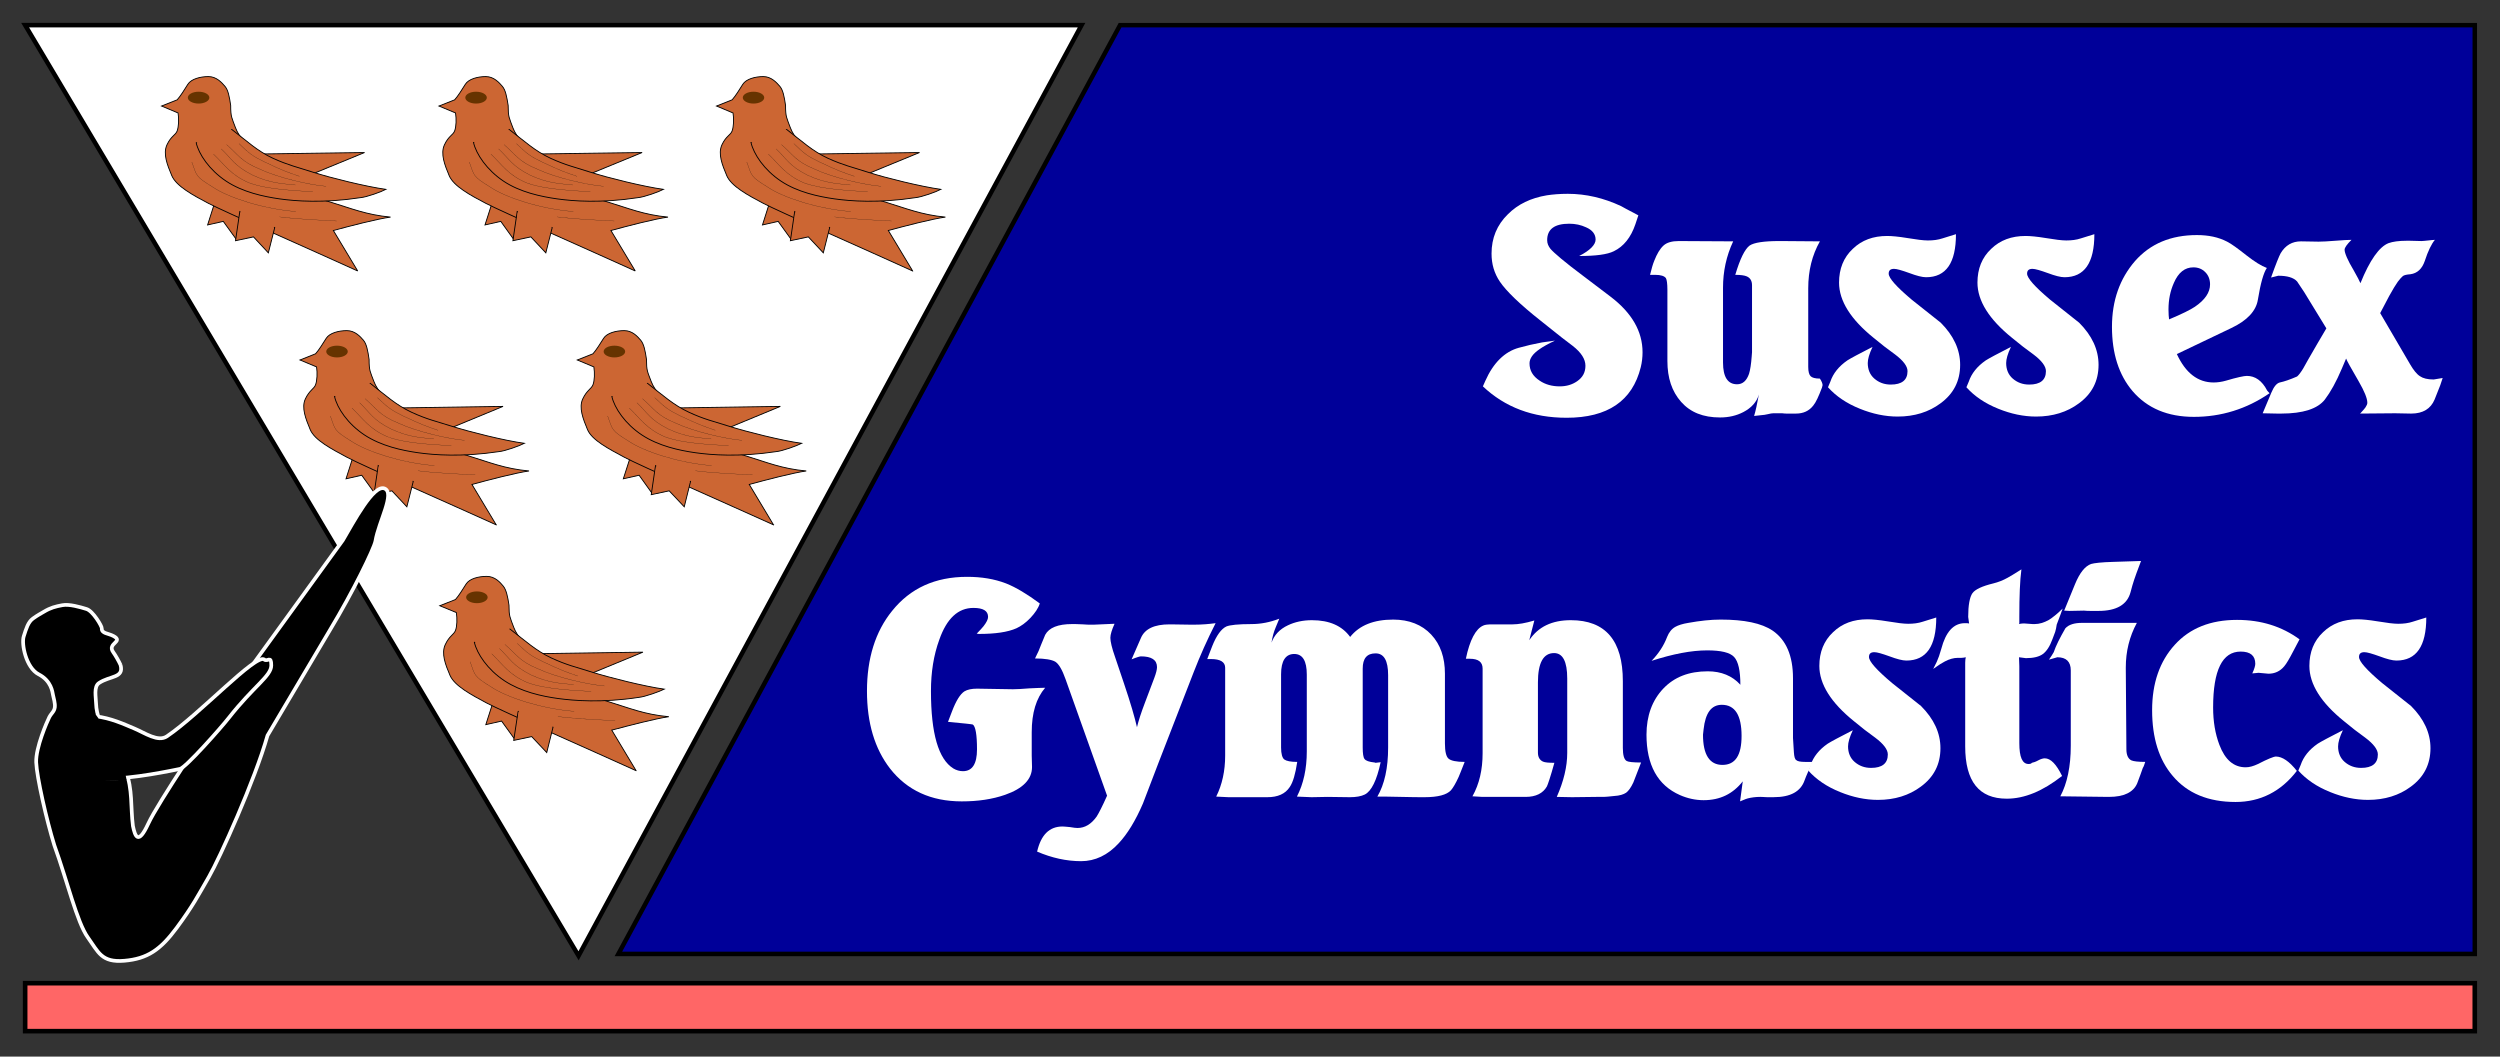 <?xml version="1.0" encoding="UTF-8" standalone="no"?><!DOCTYPE svg PUBLIC "-//W3C//DTD SVG 1.1//EN" "http://www.w3.org/Graphics/SVG/1.1/DTD/svg11.dtd"><svg width="100%" height="100%" viewBox="0 0 7827 3308" version="1.1" xmlns="http://www.w3.org/2000/svg" xmlns:xlink="http://www.w3.org/1999/xlink" xml:space="preserve" xmlns:serif="http://www.serif.com/" style="fill-rule:evenodd;clip-rule:evenodd;"><rect x="0" y="0" width="7827" height="3308" fill="#333333" stroke="none"/><g id="dp_dp001"><rect id="dp_path003" x="78.739" y="3078.183" width="7669.303" height="150.163" style="fill:#f66;stroke:#000;stroke-width:14.37px;"/><path id="dp_path004" d="M3506.7,78.739l4241.342,0l0,2907.865l-5812.042,0l1570.7,-2907.865Z" style="fill:#009;stroke:#000;stroke-width:14.06px;"/><g transform="matrix(3.864,0,0,3.864,2480.252,-9.749)"><g transform="matrix(242.264,0,0,242.264,560.827,337.619)"><path d="M0.275,0.014c-0.113,0 -0.206,-0.035 -0.28,-0.105l0.008,-0.018c0.027,-0.061 0.065,-0.098 0.112,-0.111c0.025,-0.007 0.051,-0.013 0.078,-0.018c0.007,-0.001 0.021,-0.003 0.043,-0.006c-0.023,0.011 -0.041,0.021 -0.052,0.029c-0.022,0.015 -0.033,0.031 -0.033,0.047c0,0.024 0.011,0.043 0.034,0.058c0.019,0.013 0.042,0.019 0.067,0.019c0.023,0 0.042,-0.006 0.058,-0.017c0.019,-0.013 0.028,-0.03 0.028,-0.052c0,-0.022 -0.014,-0.044 -0.042,-0.066c-0.008,-0.006 -0.021,-0.016 -0.038,-0.029l-0.069,-0.055c-0.071,-0.056 -0.116,-0.1 -0.137,-0.131c-0.019,-0.028 -0.028,-0.059 -0.028,-0.094c0,-0.052 0.018,-0.096 0.055,-0.132c0.033,-0.033 0.076,-0.054 0.13,-0.063c0.02,-0.003 0.043,-0.005 0.07,-0.005c0.061,0 0.12,0.014 0.178,0.041c0.002,0.001 0.021,0.012 0.058,0.031l-0.01,0.03c-0.015,0.044 -0.039,0.074 -0.072,0.09c-0.022,0.011 -0.061,0.016 -0.116,0.016c0.037,-0.019 0.055,-0.038 0.055,-0.055c0,-0.018 -0.011,-0.032 -0.032,-0.041c-0.017,-0.008 -0.036,-0.012 -0.056,-0.012c-0.049,0 -0.074,0.018 -0.074,0.055c0,0.011 0.004,0.02 0.011,0.029c0.011,0.013 0.047,0.044 0.11,0.091l0.091,0.069c0.071,0.054 0.107,0.116 0.107,0.186c0,0.017 -0.002,0.034 -0.006,0.05c-0.028,0.113 -0.111,0.169 -0.248,0.169Z" style="fill:#fff;fill-rule:nonzero;"/></g><g transform="matrix(242.264,0,0,242.264,693.611,337.619)"><path d="M0.494,-0l-0.033,-0c-0.001,-0 -0.006,-0 -0.013,-0.001l-0.03,0c-0.004,0 -0.01,0.001 -0.018,0.003c-0.009,0.002 -0.015,0.003 -0.019,0.003l-0.027,0.003c0.005,-0.016 0.01,-0.04 0.016,-0.072c-0.007,0.025 -0.025,0.045 -0.052,0.059c-0.023,0.012 -0.049,0.018 -0.078,0.018c-0.056,0 -0.099,-0.017 -0.13,-0.052c-0.031,-0.035 -0.046,-0.08 -0.046,-0.137l0,-0.238c0,-0.021 -0.002,-0.034 -0.005,-0.039c-0.005,-0.007 -0.017,-0.011 -0.036,-0.011l-0.017,0c0.005,-0.02 0.009,-0.035 0.014,-0.047c0.009,-0.023 0.019,-0.04 0.031,-0.051c0.011,-0.01 0.028,-0.015 0.051,-0.015l0.182,0.001c-0.023,0.049 -0.034,0.101 -0.034,0.155l0,0.25c0,0.049 0.016,0.073 0.047,0.073c0.019,0 0.032,-0.012 0.04,-0.035c0.004,-0.013 0.007,-0.032 0.009,-0.059l0.001,-0.013l0,-0.224c0,-0.015 -0.006,-0.025 -0.018,-0.03c-0.007,-0.003 -0.019,-0.005 -0.038,-0.005c0.016,-0.054 0.032,-0.086 0.048,-0.098c0.015,-0.01 0.048,-0.015 0.099,-0.015l0.01,0l0.126,0.001c-0.026,0.046 -0.039,0.098 -0.039,0.157l0,0.263c0,0.016 0.003,0.026 0.008,0.031c0.005,0.005 0.015,0.008 0.031,0.008c0.006,0.009 0.009,0.017 0.009,0.022l-0.002,0.008c-0.011,0.029 -0.02,0.049 -0.029,0.06c-0.014,0.018 -0.033,0.027 -0.058,0.027Z" style="fill:#fff;fill-rule:nonzero;"/></g><g transform="matrix(242.264,0,0,242.264,838.757,337.619)"><path d="M0.235,0.01c-0.042,0 -0.084,-0.009 -0.126,-0.026c-0.045,-0.018 -0.08,-0.042 -0.107,-0.072l0.008,-0.019c0.009,-0.027 0.028,-0.051 0.057,-0.071c0.011,-0.007 0.039,-0.022 0.084,-0.045c-0.011,0.023 -0.016,0.041 -0.016,0.054c0,0.021 0.007,0.039 0.022,0.052c0.015,0.013 0.033,0.02 0.055,0.02c0.037,0 0.056,-0.015 0.056,-0.045c0,-0.016 -0.014,-0.035 -0.042,-0.056c-0.007,-0.005 -0.018,-0.013 -0.035,-0.026l-0.036,-0.029c-0.077,-0.062 -0.116,-0.124 -0.116,-0.185c0,-0.046 0.015,-0.084 0.046,-0.113c0.03,-0.029 0.068,-0.043 0.115,-0.043c0.015,0 0.038,0.002 0.068,0.007c0.03,0.005 0.053,0.008 0.068,0.008c0.018,0 0.034,-0.002 0.049,-0.007l0.045,-0.014c0,0.096 -0.033,0.144 -0.1,0.144c-0.013,0 -0.032,-0.005 -0.056,-0.014c-0.025,-0.009 -0.042,-0.014 -0.051,-0.014c-0.012,0 -0.018,0.005 -0.018,0.016c0,0.015 0.026,0.044 0.077,0.087c0.032,0.025 0.064,0.051 0.097,0.077c0.043,0.043 0.065,0.09 0.065,0.141c0,0.054 -0.022,0.097 -0.066,0.129c-0.039,0.029 -0.087,0.044 -0.143,0.044Z" style="fill:#fff;fill-rule:nonzero;"/></g><g transform="matrix(242.264,0,0,242.264,950.899,337.619)"><path d="M0.235,0.01c-0.042,0 -0.084,-0.009 -0.126,-0.026c-0.045,-0.018 -0.08,-0.042 -0.107,-0.072l0.008,-0.019c0.009,-0.027 0.028,-0.051 0.057,-0.071c0.011,-0.007 0.039,-0.022 0.084,-0.045c-0.011,0.023 -0.016,0.041 -0.016,0.054c0,0.021 0.007,0.039 0.022,0.052c0.015,0.013 0.033,0.02 0.055,0.02c0.037,0 0.056,-0.015 0.056,-0.045c0,-0.016 -0.014,-0.035 -0.042,-0.056c-0.007,-0.005 -0.018,-0.013 -0.035,-0.026l-0.036,-0.029c-0.077,-0.062 -0.116,-0.124 -0.116,-0.185c0,-0.046 0.015,-0.084 0.046,-0.113c0.03,-0.029 0.068,-0.043 0.115,-0.043c0.015,0 0.038,0.002 0.068,0.007c0.03,0.005 0.053,0.008 0.068,0.008c0.018,0 0.034,-0.002 0.049,-0.007l0.045,-0.014c0,0.096 -0.033,0.144 -0.1,0.144c-0.013,0 -0.032,-0.005 -0.056,-0.014c-0.025,-0.009 -0.042,-0.014 -0.051,-0.014c-0.012,0 -0.018,0.005 -0.018,0.016c0,0.015 0.026,0.044 0.077,0.087c0.032,0.025 0.064,0.051 0.097,0.077c0.043,0.043 0.065,0.09 0.065,0.141c0,0.054 -0.022,0.097 -0.066,0.129c-0.039,0.029 -0.087,0.044 -0.143,0.044Z" style="fill:#fff;fill-rule:nonzero;"/></g><g transform="matrix(242.264,0,0,242.264,1063.041,337.619)"><path d="M0.243,-0.199c0.029,0.063 0.07,0.095 0.123,0.095c0.013,0 0.027,-0.002 0.041,-0.006c0.037,-0.011 0.061,-0.016 0.07,-0.016c0.028,0 0.051,0.016 0.068,0.049l0.008,0.009c-0.077,0.053 -0.162,0.079 -0.253,0.079c-0.088,0 -0.156,-0.029 -0.205,-0.086c-0.046,-0.054 -0.069,-0.126 -0.069,-0.215c0,-0.088 0.026,-0.161 0.077,-0.22c0.051,-0.058 0.12,-0.087 0.207,-0.087c0.039,0 0.072,0.007 0.101,0.022c0.014,0.007 0.036,0.023 0.065,0.046c0.027,0.021 0.049,0.035 0.068,0.042c-0.011,0.016 -0.021,0.051 -0.03,0.106c-0.006,0.038 -0.036,0.07 -0.089,0.095l-0.182,0.087Zm0.055,-0.29c-0.028,0 -0.05,0.017 -0.065,0.052c-0.012,0.027 -0.018,0.056 -0.018,0.089c0,0.015 0.001,0.026 0.002,0.033c0.043,-0.018 0.071,-0.032 0.086,-0.042c0.034,-0.023 0.051,-0.048 0.051,-0.075c0,-0.016 -0.005,-0.03 -0.016,-0.041c-0.011,-0.011 -0.024,-0.016 -0.04,-0.016Z" style="fill:#fff;fill-rule:nonzero;"/></g><g transform="matrix(242.264,0,0,242.264,1196.772,337.619)"><path d="M0.305,-0.436c0.031,-0.077 0.063,-0.122 0.094,-0.134c0.014,-0.005 0.034,-0.008 0.061,-0.008l0.01,0l0.039,0.001c0.005,0 0.013,-0.001 0.023,-0.002c0.01,-0.001 0.017,-0.002 0.022,-0.002c-0.011,0.013 -0.023,0.037 -0.034,0.071c-0.009,0.026 -0.025,0.041 -0.048,0.044c-0.013,0.001 -0.021,0.003 -0.025,0.006c-0.004,0.003 -0.01,0.01 -0.017,0.019c-0.007,0.01 -0.017,0.026 -0.029,0.048l-0.03,0.057l0.1,0.171c0.011,0.019 0.022,0.033 0.033,0.04c0.01,0.007 0.025,0.011 0.046,0.011l0.03,-0.005l-0.008,0.024l-0.019,0.048c-0.013,0.031 -0.039,0.047 -0.078,0.047l-0.002,-0l-0.052,-0.001l-0.117,0.001c0.011,-0.012 0.017,-0.019 0.018,-0.021c0.004,-0.006 0.006,-0.011 0.006,-0.015c0,-0.015 -0.01,-0.039 -0.029,-0.072c-0.025,-0.043 -0.039,-0.068 -0.042,-0.076l-0.014,0.033c-0.019,0.045 -0.038,0.079 -0.057,0.104c-0.024,0.031 -0.073,0.047 -0.146,0.047l-0.014,-0l-0.048,-0.001l0.029,-0.069c0.008,-0.019 0.017,-0.031 0.028,-0.034c0.015,-0.003 0.035,-0.01 0.058,-0.02c0.005,-0.004 0.012,-0.013 0.02,-0.026c0.007,-0.013 0.023,-0.041 0.048,-0.084c0.006,-0.01 0.016,-0.027 0.03,-0.051l-0.074,-0.121c-0.013,-0.02 -0.021,-0.032 -0.024,-0.036c-0.012,-0.013 -0.033,-0.019 -0.063,-0.019l-0.024,0.006c0.016,-0.045 0.027,-0.072 0.032,-0.081c0.016,-0.027 0.039,-0.04 0.068,-0.04c0.001,0 0.059,0.001 0.059,0.001c0.013,0 0.031,-0.001 0.056,-0.003c0.025,-0.002 0.043,-0.003 0.054,-0.003c-0.015,0.015 -0.023,0.026 -0.023,0.033c0,0.011 0.01,0.035 0.031,0.07c0.012,0.021 0.019,0.035 0.022,0.042Z" style="fill:#fff;fill-rule:nonzero;"/></g><g transform="matrix(242.264,0,0,242.264,52.581,648.207)"><path d="M0.584,-0.216l0,0.078c0,0 0.001,0.037 0.001,0.038c0,0.041 -0.03,0.072 -0.09,0.093c-0.043,0.015 -0.091,0.022 -0.145,0.022c-0.103,0 -0.183,-0.037 -0.24,-0.11c-0.051,-0.066 -0.077,-0.152 -0.077,-0.259c0,-0.109 0.028,-0.199 0.084,-0.268c0.061,-0.076 0.144,-0.114 0.251,-0.114c0.048,0 0.091,0.007 0.13,0.022c0.033,0.013 0.071,0.036 0.113,0.067c-0.005,0.016 -0.016,0.032 -0.031,0.048c-0.016,0.017 -0.032,0.028 -0.047,0.035c-0.029,0.013 -0.071,0.019 -0.126,0.019l-0.007,-0.001c0.011,-0.011 0.018,-0.019 0.023,-0.025c0.01,-0.013 0.015,-0.023 0.015,-0.031c0,-0.02 -0.016,-0.03 -0.049,-0.03c-0.051,0 -0.089,0.035 -0.114,0.106c-0.019,0.052 -0.028,0.109 -0.028,0.172c0,0.142 0.025,0.228 0.075,0.259c0.01,0.006 0.021,0.009 0.032,0.009c0.031,0 0.047,-0.024 0.047,-0.073c0,-0.049 -0.005,-0.077 -0.014,-0.083c-0.002,-0.001 -0.03,-0.004 -0.083,-0.009c0.001,-0.002 0.005,-0.013 0.013,-0.034c0.014,-0.037 0.028,-0.059 0.042,-0.068c0.01,-0.006 0.024,-0.009 0.042,-0.009l0.12,0.002c0.013,0 0.031,-0.001 0.055,-0.003c0.024,-0.001 0.042,-0.002 0.053,-0.002c-0.03,0.035 -0.045,0.084 -0.045,0.149Z" style="fill:#fff;fill-rule:nonzero;"/></g><g transform="matrix(242.264,0,0,242.264,209.082,648.207)"><path d="M0.29,-0.233c0.005,-0.021 0.014,-0.049 0.027,-0.083l0.031,-0.082c0.006,-0.016 0.009,-0.028 0.009,-0.036c0,-0.024 -0.018,-0.036 -0.054,-0.036c-0.003,0 -0.014,0.003 -0.031,0.01l0.031,-0.071c0.013,-0.031 0.045,-0.046 0.096,-0.046l0.004,0l0.066,0.001l0.013,0c0.025,0 0.049,-0.002 0.071,-0.005c-0.028,0.055 -0.052,0.109 -0.073,0.163l-0.118,0.304c-0.017,0.045 -0.035,0.091 -0.052,0.136c-0.025,0.058 -0.052,0.102 -0.081,0.133c-0.037,0.04 -0.079,0.06 -0.126,0.06c-0.049,0 -0.098,-0.011 -0.147,-0.032c0.013,-0.056 0.041,-0.084 0.085,-0.084c0.005,0 0.014,0.001 0.025,0.002c0.011,0.002 0.02,0.003 0.025,0.003c0.025,0 0.046,-0.013 0.064,-0.038c0.007,-0.011 0.019,-0.034 0.035,-0.07l-0.139,-0.39c-0.011,-0.031 -0.022,-0.05 -0.034,-0.058c-0.012,-0.007 -0.035,-0.011 -0.068,-0.011l0.012,-0.025c0.004,-0.01 0.011,-0.028 0.022,-0.054c0.013,-0.024 0.043,-0.036 0.09,-0.036c0.007,0 0.019,0 0.037,0.001c0.01,0.001 0.019,0.001 0.026,0.001l0.01,0l0.069,-0.003c-0.009,0.02 -0.014,0.036 -0.014,0.047c0,0.012 0.005,0.034 0.016,0.065c0.004,0.012 0.014,0.041 0.029,0.086c0.023,0.068 0.037,0.117 0.044,0.148Z" style="fill:#fff;fill-rule:nonzero;"/></g><g transform="matrix(242.264,0,0,242.264,335.538,648.207)"><path d="M0.003,-0.461l0.017,-0.044c0.014,-0.035 0.03,-0.057 0.047,-0.065c0.012,-0.005 0.04,-0.008 0.084,-0.008c0.031,0 0.062,-0.006 0.093,-0.018l-0.012,0.029c-0.006,0.014 -0.011,0.031 -0.014,0.051c0.009,-0.025 0.027,-0.045 0.055,-0.058c0.023,-0.011 0.05,-0.017 0.08,-0.017c0.059,0 0.101,0.019 0.128,0.056c0.031,-0.039 0.079,-0.058 0.144,-0.058c0.053,0 0.096,0.017 0.127,0.05c0.031,0.033 0.046,0.077 0.046,0.131l0,0.233c0,0.027 0.004,0.044 0.012,0.051c0.008,0.007 0.026,0.011 0.054,0.011c-0.011,0.027 -0.017,0.044 -0.02,0.05c-0.01,0.022 -0.019,0.037 -0.026,0.045c-0.014,0.015 -0.043,0.023 -0.088,0.023c-0.017,0 -0.044,-0 -0.079,-0.001c-0.035,-0.001 -0.062,-0.001 -0.079,-0.001c0.024,-0.041 0.036,-0.096 0.036,-0.164l0,-0.242c0,-0.049 -0.014,-0.073 -0.042,-0.073c-0.029,0 -0.043,0.017 -0.043,0.051l0,0.264c0,0.02 0.002,0.033 0.006,0.038c0.004,0.006 0.015,0.01 0.034,0.012l0.003,0.001l0.017,-0.002c-0.013,0.061 -0.031,0.097 -0.053,0.108c-0.012,0.006 -0.029,0.009 -0.05,0.009l-0.075,-0.001l-0.053,0.001l-0.049,-0.002c0.022,-0.043 0.033,-0.093 0.033,-0.151l0,-0.257c0,-0.046 -0.014,-0.069 -0.042,-0.069c-0.029,0 -0.044,0.023 -0.044,0.068l0,0.245c0,0.021 0.004,0.035 0.011,0.04c0.007,0.005 0.021,0.008 0.043,0.008c-0.006,0.04 -0.014,0.068 -0.025,0.084c-0.015,0.023 -0.04,0.034 -0.075,0.034l-0.13,0l-0.041,-0.002c0.02,-0.04 0.03,-0.086 0.03,-0.137l0,-0.294c0,-0.019 -0.016,-0.029 -0.047,-0.029l-0.013,0Z" style="fill:#fff;fill-rule:nonzero;"/></g><g transform="matrix(242.264,0,0,242.264,544.621,648.207)"><path d="M0.217,-0.524c0.03,-0.045 0.076,-0.067 0.139,-0.067c0.116,0 0.174,0.068 0.174,0.204l0,0.223c0,0.024 0.004,0.039 0.013,0.044c0.005,0.003 0.021,0.005 0.048,0.005c-0.014,0.037 -0.023,0.06 -0.026,0.067c-0.008,0.017 -0.016,0.028 -0.024,0.034c-0.009,0.006 -0.022,0.01 -0.04,0.011c-0.018,0.002 -0.03,0.003 -0.035,0.003l-0.024,-0l-0.082,0.001l-0.051,-0.001c0.023,-0.052 0.035,-0.101 0.035,-0.147l0,-0.249c0,-0.057 -0.015,-0.085 -0.044,-0.085c-0.036,0 -0.054,0.033 -0.054,0.098l0,0.235c0,0.015 0.006,0.025 0.017,0.03c0.007,0.003 0.019,0.004 0.038,0.004c-0.013,0.047 -0.022,0.073 -0.025,0.079c-0.013,0.023 -0.037,0.035 -0.071,0.035l-0.145,-0l-0.033,-0.002c0.023,-0.041 0.034,-0.089 0.034,-0.144l0,-0.283c0,-0.022 -0.014,-0.033 -0.043,-0.033l-0.013,0c0.013,-0.063 0.033,-0.1 0.058,-0.111c0.006,-0.003 0.016,-0.004 0.031,-0.004l0.067,0c0.019,0 0.043,-0.004 0.073,-0.013l-0.017,0.066Z" style="fill:#fff;fill-rule:nonzero;"/></g><g transform="matrix(242.264,0,0,242.264,687.815,648.207)"><path d="M0.34,-0.052c-0.033,0.042 -0.076,0.063 -0.131,0.063c-0.027,0 -0.054,-0.006 -0.079,-0.017c-0.075,-0.033 -0.112,-0.101 -0.112,-0.202c0,-0.063 0.019,-0.115 0.056,-0.154c0.037,-0.039 0.086,-0.058 0.149,-0.058c0.045,0 0.082,0.015 0.109,0.045c0,-0.047 -0.007,-0.078 -0.021,-0.093c-0.014,-0.015 -0.044,-0.022 -0.09,-0.022c-0.053,0 -0.115,0.012 -0.186,0.035c0.024,-0.025 0.041,-0.051 0.052,-0.08c0.006,-0.015 0.015,-0.027 0.028,-0.034c0.009,-0.005 0.024,-0.01 0.043,-0.013c0.039,-0.007 0.075,-0.011 0.108,-0.011c0.079,0 0.137,0.012 0.174,0.037c0.045,0.031 0.068,0.084 0.068,0.159l0,0.2l0.003,0.048c0.001,0.014 0.003,0.023 0.008,0.026c0.004,0.004 0.014,0.006 0.029,0.006l0.026,0c-0.013,0.027 -0.022,0.047 -0.027,0.061c-0.013,0.038 -0.047,0.057 -0.104,0.057l-0.022,0c-0.016,-0.001 -0.024,-0.001 -0.024,-0.001l0.002,-0c-0.016,-0 -0.03,0.002 -0.042,0.005c-0.001,0 -0.01,0.003 -0.026,0.01l0.009,-0.067Zm-0.07,-0.256c-0.035,0 -0.055,0.027 -0.061,0.082l-0.002,0.018c0,0.067 0.022,0.101 0.065,0.101c0.043,0 0.064,-0.032 0.064,-0.097c0,-0.069 -0.022,-0.104 -0.066,-0.104Z" style="fill:#fff;fill-rule:nonzero;"/></g><g transform="matrix(242.264,0,0,242.264,822.788,648.207)"><path d="M0.235,0.01c-0.042,0 -0.084,-0.009 -0.126,-0.026c-0.045,-0.018 -0.08,-0.042 -0.107,-0.072l0.008,-0.019c0.009,-0.027 0.028,-0.051 0.057,-0.071c0.011,-0.007 0.039,-0.022 0.084,-0.045c-0.011,0.023 -0.016,0.041 -0.016,0.054c0,0.021 0.007,0.039 0.022,0.052c0.015,0.013 0.033,0.02 0.055,0.02c0.037,0 0.056,-0.015 0.056,-0.045c0,-0.016 -0.014,-0.035 -0.042,-0.056c-0.007,-0.005 -0.018,-0.013 -0.035,-0.026l-0.036,-0.029c-0.077,-0.062 -0.116,-0.124 -0.116,-0.185c0,-0.046 0.015,-0.084 0.046,-0.113c0.03,-0.029 0.068,-0.043 0.115,-0.043c0.015,0 0.038,0.002 0.068,0.007c0.03,0.005 0.053,0.008 0.068,0.008c0.018,0 0.034,-0.002 0.049,-0.007l0.045,-0.014c0,0.096 -0.033,0.144 -0.1,0.144c-0.013,0 -0.032,-0.005 -0.056,-0.014c-0.025,-0.009 -0.042,-0.014 -0.051,-0.014c-0.012,0 -0.018,0.005 -0.018,0.016c0,0.015 0.026,0.044 0.077,0.087c0.032,0.025 0.064,0.051 0.097,0.077c0.043,0.043 0.065,0.09 0.065,0.141c0,0.054 -0.022,0.097 -0.066,0.129c-0.039,0.029 -0.087,0.044 -0.143,0.044Z" style="fill:#fff;fill-rule:nonzero;"/></g><g transform="matrix(242.264,0,0,242.264,933.214,648.207)"><path d="M0.251,-0.578c0.004,-0.001 0.008,-0.002 0.013,-0.002l0.006,0l0.027,0.002l0.006,0c0.016,0 0.032,-0.005 0.048,-0.014c0.011,-0.007 0.027,-0.019 0.046,-0.038c-0.004,0.012 -0.011,0.03 -0.02,0.054c-0.001,0.009 -0.003,0.017 -0.005,0.024l-0.009,0.024c-0.009,0.025 -0.02,0.041 -0.032,0.05c-0.012,0.009 -0.031,0.014 -0.057,0.014l-0.023,-0.003l0.001,0.03l0,0.257c0,0.047 0.01,0.07 0.031,0.07c0.005,0 0.009,-0.001 0.011,-0.004c0.005,-0.001 0.012,-0.003 0.021,-0.008c0.009,-0.005 0.017,-0.007 0.022,-0.007c0.02,0 0.039,0.02 0.058,0.059c-0.065,0.051 -0.126,0.076 -0.185,0.076c-0.093,0 -0.139,-0.058 -0.139,-0.175l0,-0.28c0,-0.008 0.001,-0.014 0.002,-0.018c-0.005,0.001 -0.01,0.002 -0.015,0.002l-0.012,0c-0.013,0 -0.028,0.004 -0.043,0.012c-0.008,0.004 -0.021,0.012 -0.039,0.025l0.012,-0.024c0.005,-0.011 0.01,-0.025 0.015,-0.043c0.015,-0.057 0.041,-0.086 0.079,-0.086c0.006,0 0.011,0 0.014,0.001l-0.003,-0.022c0,-0.039 0.005,-0.066 0.014,-0.079c0.009,-0.013 0.033,-0.024 0.07,-0.033c0.016,-0.004 0.032,-0.01 0.048,-0.019c0.007,-0.004 0.023,-0.013 0.046,-0.028c-0.005,0.037 -0.007,0.09 -0.007,0.158l0,0.022l-0.001,0.003Z" style="fill:#fff;fill-rule:nonzero;"/></g><g transform="matrix(242.264,0,0,242.264,1020.692,648.207)"><path d="M0.156,-0.622l-0.024,0c-0.009,0 -0.017,-0 -0.025,-0.001l-0.049,0.001l-0.017,-0.001l0.036,-0.088c0.016,-0.039 0.034,-0.061 0.054,-0.068c0.01,-0.003 0.035,-0.006 0.074,-0.007l0.093,-0.003l-0.015,0.04c-0.006,0.017 -0.011,0.031 -0.014,0.042l-0.006,0.022c-0.011,0.042 -0.047,0.063 -0.107,0.063Zm0.031,0.622l-0.159,-0.002c0.023,-0.043 0.035,-0.1 0.035,-0.169l0,-0.252c0,-0.029 -0.015,-0.044 -0.045,-0.044l-0.028,0.008c0.007,-0.01 0.012,-0.018 0.016,-0.025c0.007,-0.021 0.02,-0.047 0.039,-0.08c0.011,-0.012 0.03,-0.018 0.055,-0.018l0.184,0c-0.025,0.046 -0.037,0.096 -0.037,0.149l0,0.004l0.002,0.27c0,0.019 0.006,0.032 0.017,0.037c0.007,0.003 0.022,0.005 0.046,0.005c-0.003,0.009 -0.005,0.016 -0.008,0.02c-0.004,0.011 -0.01,0.029 -0.019,0.052c-0.013,0.03 -0.045,0.045 -0.094,0.045l-0.004,-0Z" style="fill:#fff;fill-rule:nonzero;"/></g><g transform="matrix(242.264,0,0,242.264,1095.572,648.207)"><path d="M0.415,-0.412l-0.033,-0.003l-0.021,0.002c0.007,-0.015 0.01,-0.026 0.01,-0.032c0,-0.027 -0.016,-0.041 -0.049,-0.041c-0.061,0 -0.092,0.062 -0.092,0.187c0,0.047 0.007,0.088 0.021,0.125c0.019,0.05 0.048,0.075 0.088,0.075c0.013,0 0.026,-0.004 0.041,-0.011c0.033,-0.017 0.053,-0.025 0.06,-0.025c0.021,0 0.045,0.016 0.07,0.048c-0.053,0.069 -0.122,0.104 -0.205,0.104c-0.091,0 -0.161,-0.029 -0.21,-0.087c-0.046,-0.054 -0.069,-0.127 -0.069,-0.22c0,-0.09 0.025,-0.163 0.076,-0.219c0.05,-0.055 0.119,-0.083 0.208,-0.083c0.081,0 0.15,0.022 0.209,0.065l-0.02,0.038c-0.014,0.027 -0.024,0.044 -0.031,0.052c-0.014,0.017 -0.032,0.025 -0.053,0.025Z" style="fill:#fff;fill-rule:nonzero;"/></g><g transform="matrix(242.264,0,0,242.264,1219.839,648.207)"><path d="M0.235,0.01c-0.042,0 -0.084,-0.009 -0.126,-0.026c-0.045,-0.018 -0.08,-0.042 -0.107,-0.072l0.008,-0.019c0.009,-0.027 0.028,-0.051 0.057,-0.071c0.011,-0.007 0.039,-0.022 0.084,-0.045c-0.011,0.023 -0.016,0.041 -0.016,0.054c0,0.021 0.007,0.039 0.022,0.052c0.015,0.013 0.033,0.02 0.055,0.02c0.037,0 0.056,-0.015 0.056,-0.045c0,-0.016 -0.014,-0.035 -0.042,-0.056c-0.007,-0.005 -0.018,-0.013 -0.035,-0.026l-0.036,-0.029c-0.077,-0.062 -0.116,-0.124 -0.116,-0.185c0,-0.046 0.015,-0.084 0.046,-0.113c0.03,-0.029 0.068,-0.043 0.115,-0.043c0.015,0 0.038,0.002 0.068,0.007c0.03,0.005 0.053,0.008 0.068,0.008c0.018,0 0.034,-0.002 0.049,-0.007l0.045,-0.014c0,0.096 -0.033,0.144 -0.1,0.144c-0.013,0 -0.032,-0.005 -0.056,-0.014c-0.025,-0.009 -0.042,-0.014 -0.051,-0.014c-0.012,0 -0.018,0.005 -0.018,0.016c0,0.015 0.026,0.044 0.077,0.087c0.032,0.025 0.064,0.051 0.097,0.077c0.043,0.043 0.065,0.09 0.065,0.141c0,0.054 -0.022,0.097 -0.066,0.129c-0.039,0.029 -0.087,0.044 -0.143,0.044Z" style="fill:#fff;fill-rule:nonzero;"/></g></g></g><g id="dp_dp022"><path id="dp_path023" d="M78.739,78.739l3307.374,0l-1574.758,2913.682l-1732.615,-2913.682Z" style="fill:#fff;stroke:#000;stroke-width:14.09px;"/><path id="dp_path024" d="M2414.317,618.871l-27.129,85.367l49.1,-11.138l39.967,55.388l31.696,-75.087l-93.633,-54.529Z" style="fill:#c63;stroke:#000;stroke-width:2.82px;"/><path id="dp_path025" d="M2857.396,848.404c-136.467,-62.233 -421.108,-187.275 -467.642,-211.821c-46.533,-24.546 -100.488,-53.383 -114.475,-86.796c-13.987,-33.412 -27.979,-68.225 -15.133,-96.208c12.846,-27.983 27.121,-30.258 31.971,-43.679c4.85,-13.421 6.013,-37.111 2.854,-56.245l-51.671,-21.7l48.817,-19.405c10.567,-11.711 22.838,-31.689 33.404,-48.533c10.567,-16.845 39.112,-24.272 64.233,-24.272c25.121,0 42.262,19.417 51.975,30.828c9.713,11.411 13.692,32.267 17.688,59.673c0,36.544 3.429,37.972 15.133,69.944c11.704,31.972 39.679,52.528 54.238,82.228l350.008,-4.863l-256.933,105.646c42.821,17.4 84.208,29.683 148.737,49.1c64.529,19.417 113.338,40.246 189.267,47.387c-41.679,5.708 -125.029,27.408 -178.7,41.975l76.229,126.742Z" style="fill:#c63;stroke:#000;stroke-width:2.82px;"/><path id="dp_path026" d="M2351.221,446.154c8.275,36.262 41.396,85.929 93.633,120.767c52.238,34.838 117.625,48.533 167.592,55.667c49.967,7.133 137.592,13.996 253.221,-3.717c19.7,-1.7 65.667,-18.271 79.933,-25.975c-61.662,-8.562 -175,-36.542 -226.104,-53.096c-51.104,-16.554 -79.079,-22.271 -127.329,-44.25c-48.25,-21.979 -81.946,-53.967 -129.321,-90.217l-111.625,40.821Z" style="fill:#c63;stroke:#000;stroke-width:2.82px;"/><path id="dp_path027" d="M2359.067,287.139c18.529,0 33.546,8.306 33.546,18.556c0,10.25 -15.017,18.555 -33.546,18.555c-18.529,0 -33.546,-8.305 -33.546,-18.555c0,-10.25 15.017,-18.556 33.546,-18.556Z" style="fill:#630;"/><path id="dp_path028" d="M2429.733,466.138c33.112,30.833 40.25,52.817 98.204,82.225c55.95,25.692 91.633,26.267 134.458,30.833" style="fill:none;stroke:#000;stroke-width:0.56px;"/><path id="dp_path029" d="M2485.4,449.583c33.113,31.979 42.538,39.404 80.504,57.667c58.242,27.688 73.079,32.55 109.342,44.821" style="fill:none;stroke:#000;stroke-width:0.56px;"/><path id="dp_path030" d="M2446.571,452.717c35.967,31.121 45.683,53.396 103.917,76.8c56.808,26.837 156.446,49.679 207.842,53.683" style="fill:none;stroke:#000;stroke-width:0.56px;"/><path id="dp_path031" d="M2405.454,482.417c33.979,32.262 53.963,65.946 111.917,90.213c60.242,21.983 152.733,23.975 199.267,27.971" style="fill:none;stroke:#000;stroke-width:0.56px;"/><path id="dp_path032" d="M2338.088,507.25c15.983,43.683 10.563,44.821 65.367,78.517c47.692,32.537 156.742,68.504 260.367,76.5" style="fill:none;stroke:#000;stroke-width:0.56px;"/><path id="dp_path033" d="M2612.446,679.113c48.238,6.283 127.321,10.283 179.283,12.85" style="fill:none;stroke:#000;stroke-width:0.56px;"/><path id="dp_path034" d="M2487.971,662.267l-13.421,91.354l56.238,-11.983l46.825,49.967l19.975,-79.088l-109.617,-50.25Z" style="fill:#c63;stroke:#000;stroke-width:2.82px;"/><path id="dp_path035" d="M2491.388,652.279l-3.417,29.975l101.633,40.546l11.133,-21.696l-109.35,-48.825Z" style="fill:#c63;"/><path id="dp_path036" d="M2339.229,432.163l27.121,25.983l108.2,-32.546l-23.404,-34.267l-111.917,40.829Z" style="fill:#c63;"/><path id="dp_path037" d="M1548.429,2183.346l-27.413,85.358l49.396,-11.133l39.967,55.396l31.392,-75.096l-93.342,-54.525Z" style="fill:#c63;stroke:#000;stroke-width:2.82px;"/><path id="dp_path038" d="M1991.504,2412.879c-136.467,-62.233 -421.092,-186.996 -467.633,-211.829c-46.542,-24.833 -100.775,-53.388 -115.042,-86.796c-14.267,-33.408 -27.7,-68.221 -14.85,-95.921c12.85,-27.7 26.833,-31.117 31.975,-44.254c5.142,-13.138 5.7,-36.817 2.858,-56.229l-51.967,-21.421l49.108,-19.408c10.567,-11.987 22.842,-31.692 33.396,-48.525c10.554,-16.833 38.821,-23.983 64.521,-23.983c25.7,0 42.258,19.121 51.675,30.542c9.417,11.421 13.992,32.546 17.992,59.663c0,35.971 3.133,37.404 14.842,69.383c11.708,31.979 39.967,53.383 54.533,82.783l350,-5.138l-256.933,105.917c42.821,17.121 84.217,29.408 148.733,49.108c64.517,19.7 113.05,40.246 189.275,47.108c-41.958,5.983 -125.033,27.683 -178.708,41.967l76.225,127.033Z" style="fill:#c63;stroke:#000;stroke-width:2.82px;"/><path id="dp_path039" d="M1485.05,2010.629c8.271,36.254 41.683,85.933 93.921,120.483c52.237,34.55 117.333,48.808 167.583,55.667c50.25,6.858 137.608,14.271 253.229,-3.433c19.417,-1.7 65.667,-18.563 79.933,-25.692c-61.954,-8.567 -175.004,-37.117 -226.388,-53.383c-51.383,-16.267 -79.083,-21.988 -127.046,-44.254c-47.963,-22.267 -81.933,-53.954 -129.612,-90.496l-111.621,41.108Z" style="fill:#c63;stroke:#000;stroke-width:2.82px;"/><path id="dp_path040" d="M1493.046,1851.613c18.604,0 33.687,8.242 33.687,18.408c0,10.167 -15.083,18.412 -33.687,18.412c-18.608,0 -33.692,-8.246 -33.692,-18.412c0,-10.167 15.083,-18.408 33.692,-18.408Z" style="fill:#630;"/><path id="dp_path041" d="M1563.562,2030.329c33.108,31.117 40.538,53.387 98.492,82.508c55.946,25.692 91.358,26.25 134.175,30.542" style="fill:none;stroke:#000;stroke-width:0.56px;"/><path id="dp_path042" d="M1619.233,2014.338c33.112,31.696 42.821,38.829 80.783,57.379c58.237,27.412 73.083,32.554 109.067,44.833" style="fill:none;stroke:#000;stroke-width:0.56px;"/><path id="dp_path043" d="M1580.688,2017.483c35.975,30.821 45.675,53.1 103.912,76.504c56.529,26.55 156.179,49.392 207.838,53.675" style="fill:none;stroke:#000;stroke-width:0.56px;"/><path id="dp_path044" d="M1539.571,2046.883c33.979,32.546 53.967,65.954 111.917,90.213c60.233,22.271 152.733,24.267 199.267,27.687" style="fill:none;stroke:#000;stroke-width:0.56px;"/><path id="dp_path045" d="M1471.917,2071.717c15.704,43.683 10.554,44.833 65.654,78.804c47.692,32.258 156.742,68.512 260.092,76.513" style="fill:none;stroke:#000;stroke-width:0.56px;"/><path id="dp_path046" d="M1746.554,2243.3c48.246,6.562 127.042,10.279 179.292,13.129" style="fill:none;stroke:#000;stroke-width:0.56px;"/><path id="dp_path047" d="M1622.083,2227.033l-13.704,91.067l56.237,-11.988l47.104,49.958l19.708,-79.375l-109.346,-49.662Z" style="fill:#c63;stroke:#000;stroke-width:2.82px;"/><path id="dp_path048" d="M1625.496,2216.754l-3.413,29.979l101.637,40.246l11.129,-21.696l-109.354,-48.529Z" style="fill:#c63;"/><path id="dp_path049" d="M1473.054,1996.354l27.129,26.546l108.196,-33.112l-23.117,-34.254l-112.208,40.821Z" style="fill:#c63;"/><path id="dp_path050" d="M677.121,618.871l-27.121,85.367l49.096,-11.138l39.983,55.388l31.675,-75.087l-93.633,-54.529Z" style="fill:#c63;stroke:#000;stroke-width:2.82px;"/><path id="dp_path051" d="M1119.904,848.404c-136.454,-62.233 -420.808,-187.275 -467.337,-211.821c-46.529,-24.546 -100.783,-53.383 -114.771,-86.796c-13.987,-33.412 -27.979,-68.225 -15.129,-96.208c12.85,-27.983 27.129,-30.258 31.979,-43.679c4.85,-13.421 5.987,-37.111 2.854,-56.245l-51.671,-21.7l48.817,-19.405c10.558,-11.711 22.842,-31.689 33.4,-48.533c10.558,-16.845 39.108,-24.272 64.521,-24.272c25.413,0 42.25,19.417 51.967,30.828c9.717,11.411 13.696,32.267 17.688,59.673c0,36.544 3.429,37.972 15.133,69.944c11.704,31.972 39.683,52.528 54.533,82.228l349.433,-4.863l-256.942,105.646c42.821,17.4 84.504,29.683 148.742,49.1c64.237,19.417 113.333,40.246 189.558,47.387c-41.958,5.708 -125.325,27.408 -179,41.975l76.225,126.742Z" style="fill:#c63;stroke:#000;stroke-width:2.82px;"/><path id="dp_path052" d="M614.029,446.154c7.987,36.262 41.388,85.929 93.638,120.767c52.25,34.838 117.629,48.533 167.296,55.667c49.667,7.133 137.883,13.996 253.221,-3.717c19.704,-1.7 65.663,-18.271 79.95,-25.975c-61.679,-8.562 -175.013,-36.542 -226.117,-53.096c-51.104,-16.554 -79.083,-22.271 -127.321,-44.25c-48.237,-21.979 -81.658,-53.967 -129.046,-90.217l-111.621,40.821Z" style="fill:#c63;stroke:#000;stroke-width:2.82px;"/><path id="dp_path053" d="M621.733,287.139c18.604,0 33.687,8.306 33.687,18.556c0,10.25 -15.083,18.555 -33.687,18.555c-18.604,0 -33.688,-8.305 -33.688,-18.555c0,-10.25 15.083,-18.556 33.688,-18.556Z" style="fill:#630;"/><path id="dp_path054" d="M692.533,466.138c33.117,30.833 40.254,52.817 98.496,82.225c55.671,25.692 91.067,26.267 133.892,30.833" style="fill:none;stroke:#000;stroke-width:0.56px;"/><path id="dp_path055" d="M748.2,449.583c33.121,31.979 42.829,39.404 80.512,57.667c57.95,27.688 73.083,32.55 109.054,44.821" style="fill:none;stroke:#000;stroke-width:0.56px;"/><path id="dp_path056" d="M709.379,452.717c35.967,31.121 45.675,53.396 104.204,76.8c56.238,26.837 155.871,49.679 207.262,53.683" style="fill:none;stroke:#000;stroke-width:0.56px;"/><path id="dp_path057" d="M668.263,482.417c34.258,32.262 53.958,65.946 112.192,90.213c59.679,21.983 152.179,23.975 198.996,27.971" style="fill:none;stroke:#000;stroke-width:0.56px;"/><path id="dp_path058" d="M600.604,507.25c15.992,43.683 10.562,44.821 65.662,78.517c47.967,32.537 156.738,68.504 260.083,76.5" style="fill:none;stroke:#000;stroke-width:0.56px;"/><path id="dp_path059" d="M874.963,679.113c48.525,6.283 127.333,10.283 179.288,12.85" style="fill:none;stroke:#000;stroke-width:0.56px;"/><path id="dp_path060" d="M750.779,662.267l-13.425,91.354l56.246,-11.983l46.533,49.967l19.983,-79.088l-109.337,-50.25Z" style="fill:#c63;stroke:#000;stroke-width:2.82px;"/><path id="dp_path061" d="M754.204,652.279l-3.425,29.975l101.337,40.546l11.133,-21.696l-109.046,-48.825Z" style="fill:#c63;"/><path id="dp_path062" d="M601.746,432.163l27.125,25.983l108.483,-32.546l-23.121,-34.267l-112.487,40.829Z" style="fill:#c63;"/><path id="dp_path063" d="M1110.483,1413.963l-27.113,85.075l49.1,-11.138l39.967,55.379l31.696,-74.792l-93.65,-54.525Z" style="fill:#c63;stroke:#000;stroke-width:2.82px;"/><path id="dp_path064" d="M1553.567,1643.217c-136.467,-61.963 -421.096,-186.717 -467.633,-211.85c-46.538,-25.133 -100.779,-52.812 -114.763,-86.496c-13.983,-33.683 -27.975,-68.508 -15.125,-95.921c12.85,-27.413 27.117,-31.121 31.958,-44.25c4.842,-13.129 6,-36.546 3.15,-55.962l-51.958,-21.7l48.808,-19.404c10.579,-11.704 22.85,-31.971 33.412,-48.533c10.563,-16.562 39.113,-23.988 64.517,-23.988c25.404,0 42.25,18.85 51.962,30.258c9.713,11.408 13.7,32.546 17.7,59.958c0,36.258 3.425,37.971 15.133,69.371c11.708,31.4 39.675,53.396 54.525,82.796l349.717,-5.146l-256.938,106.204c42.829,16.846 84.504,29.125 149.029,48.817c64.525,19.692 113.058,40.263 189.275,47.117c-41.958,5.992 -125.333,27.692 -178.717,42.242l75.946,126.488Z" style="fill:#c63;stroke:#000;stroke-width:2.82px;"/><path id="dp_path065" d="M1047.388,1241.237c7.996,36.258 41.4,85.929 93.646,120.479c52.246,34.55 117.629,48.533 167.583,55.667c49.954,7.133 137.896,13.983 253.233,-3.421c19.688,-1.708 65.662,-18.562 79.921,-25.983c-61.65,-8.283 -174.708,-36.829 -226.092,-53.096c-51.383,-16.267 -79.083,-21.987 -127.333,-44.254c-48.25,-22.267 -81.929,-53.667 -129.325,-90.496l-111.633,41.104Z" style="fill:#c63;stroke:#000;stroke-width:2.82px;"/><path id="dp_path066" d="M1055.104,1082.221c18.608,0 33.692,8.246 33.692,18.412c0,10.167 -15.083,18.413 -33.692,18.413c-18.604,0 -33.688,-8.246 -33.688,-18.413c0,-10.167 15.083,-18.412 33.688,-18.412Z" style="fill:#630;"/><path id="dp_path067" d="M1125.9,1260.946c33.121,31.117 40.254,53.375 98.5,82.217c55.95,25.971 91.35,26.55 134.171,31.108" style="fill:none;stroke:#000;stroke-width:0.56px;"/><path id="dp_path068" d="M1181.579,1244.946c33.108,31.417 42.821,38.821 80.508,57.383c58.242,27.408 73.367,32.554 109.333,44.833" style="fill:none;stroke:#000;stroke-width:0.56px;"/><path id="dp_path069" d="M1142.75,1248.096c36.254,30.825 45.679,53.092 104.2,76.508c56.521,26.546 156.167,49.667 207.55,53.95" style="fill:none;stroke:#000;stroke-width:0.56px;"/><path id="dp_path070" d="M1101.921,1277.496c33.967,32.258 53.675,65.667 111.912,90.217c59.954,22.271 152.733,24.258 199.267,27.688" style="fill:none;stroke:#000;stroke-width:0.56px;"/><path id="dp_path071" d="M1034.263,1302.329c15.704,43.683 10.275,44.833 65.383,78.804c47.954,32.254 157.008,68.504 260.358,76.504" style="fill:none;stroke:#000;stroke-width:0.56px;"/><path id="dp_path072" d="M1308.617,1473.912c48.533,6.567 127.317,10.275 179.287,12.854" style="fill:none;stroke:#000;stroke-width:0.56px;"/><path id="dp_path073" d="M1184.138,1457.638l-13.408,91.067l56.242,-11.983l46.817,49.958l19.996,-79.367l-109.646,-49.675Z" style="fill:#c63;stroke:#000;stroke-width:2.82px;"/><path id="dp_path074" d="M1187.567,1447.646l-3.429,29.404l101.642,40.829l11.138,-21.983l-109.35,-48.25Z" style="fill:#c63;"/><path id="dp_path075" d="M1035.404,1226.963l26.829,26.271l108.496,-33.121l-23.129,-34.258l-112.196,41.108Z" style="fill:#c63;"/><path id="dp_path076" d="M1978.933,1413.963l-27.396,85.075l49.383,-11.138l39.683,55.379l31.692,-74.792l-93.362,-54.525Z" style="fill:#c63;stroke:#000;stroke-width:2.82px;"/><path id="dp_path077" d="M2421.733,1643.217c-136.463,-61.963 -420.812,-186.717 -467.346,-211.85c-46.533,-25.133 -101.058,-52.812 -115.054,-86.496c-13.996,-33.683 -27.683,-68.508 -14.833,-95.921c12.85,-27.413 26.829,-31.121 31.963,-44.25c5.133,-13.129 5.717,-36.546 2.854,-55.962l-51.95,-21.7l49.096,-19.404c10.558,-11.704 22.85,-31.971 33.404,-48.533c10.554,-16.562 38.833,-23.988 64.521,-23.988c25.688,0 41.975,18.85 51.675,30.258c9.7,11.408 13.988,32.546 17.983,59.958c0,36.258 3.142,37.971 14.854,69.371c11.713,31.4 39.967,53.396 54.529,82.796l349.708,-5.146l-256.65,106.204c42.542,16.846 84.229,29.125 148.742,48.817c64.513,19.692 112.767,40.263 188.992,47.117c-41.967,5.992 -125.042,27.692 -178.425,42.242l75.938,126.488Z" style="fill:#c63;stroke:#000;stroke-width:2.82px;"/><path id="dp_path078" d="M1915.563,1241.237c8.275,36.258 41.675,85.929 93.925,120.479c52.25,34.55 117.333,48.533 167.575,55.667c50.242,7.133 137.617,13.983 252.95,-3.421c19.417,-1.708 65.375,-18.562 79.933,-25.983c-61.95,-8.283 -174.717,-36.829 -226.112,-53.096c-51.396,-16.267 -79.067,-21.987 -127.033,-44.254c-47.967,-22.267 -82.221,-53.667 -129.612,-90.496l-111.625,41.104Z" style="fill:#c63;stroke:#000;stroke-width:2.82px;"/><path id="dp_path079" d="M1923.554,1082.221c18.608,0 33.692,8.246 33.692,18.412c0,10.167 -15.083,18.413 -33.692,18.413c-18.604,0 -33.688,-8.246 -33.688,-18.413c0,-10.167 15.083,-18.412 33.688,-18.412Z" style="fill:#630;"/><path id="dp_path080" d="M1994.067,1260.946c33.121,31.117 40.55,53.375 98.504,82.217c55.95,25.971 91.346,26.55 134.175,31.108" style="fill:none;stroke:#000;stroke-width:0.56px;"/><path id="dp_path081" d="M2049.746,1244.946c33.108,31.417 42.825,38.821 80.504,57.383c58.521,27.408 73.367,32.554 109.338,44.833" style="fill:none;stroke:#000;stroke-width:0.56px;"/><path id="dp_path082" d="M2011.196,1248.096c35.983,30.825 45.683,53.092 103.925,76.508c56.525,26.546 156.162,49.667 207.833,53.95" style="fill:none;stroke:#000;stroke-width:0.56px;"/><path id="dp_path083" d="M1970.096,1277.496c33.971,32.258 53.95,65.667 111.904,90.217c60.237,22.271 152.738,24.258 199.271,27.688" style="fill:none;stroke:#000;stroke-width:0.56px;"/><path id="dp_path084" d="M1902.433,1302.329c15.704,43.683 10.563,44.833 65.667,78.804c47.667,32.254 156.729,68.504 260.067,76.504" style="fill:none;stroke:#000;stroke-width:0.56px;"/><path id="dp_path085" d="M2177.062,1473.912c48.254,6.567 127.05,10.275 179.292,12.854" style="fill:none;stroke:#000;stroke-width:0.56px;"/><path id="dp_path086" d="M2052.304,1457.638l-13.404,91.067l56.229,-11.983l47.108,49.958l19.696,-79.367l-109.629,-49.675Z" style="fill:#c63;stroke:#000;stroke-width:2.82px;"/><path id="dp_path087" d="M2056.029,1447.646l-3.725,29.404l101.925,40.829l11.133,-21.983l-109.333,-48.25Z" style="fill:#c63;"/><path id="dp_path088" d="M1903.571,1226.963l26.833,26.271l108.496,-33.121l-23.133,-34.258l-112.196,41.108Z" style="fill:#c63;"/><path id="dp_path089" d="M1545.863,618.871l-27.408,85.367l49.379,-11.138l39.696,55.388l31.683,-75.087l-93.35,-54.529Z" style="fill:#c63;stroke:#000;stroke-width:2.82px;"/><path id="dp_path090" d="M1988.933,848.404c-136.746,-62.233 -421.1,-187.275 -467.917,-211.821c-46.817,-24.546 -100.779,-53.383 -114.767,-86.796c-13.987,-33.412 -27.687,-68.225 -14.846,-96.208c12.842,-27.983 26.846,-30.258 31.979,-43.679c5.133,-13.421 5.704,-37.111 2.854,-56.245l-51.958,-21.7l49.104,-19.405c10.562,-11.711 22.838,-31.689 33.404,-48.533c10.567,-16.845 38.825,-24.272 64.229,-24.272c25.404,0 42.246,19.417 51.967,30.828c9.721,11.411 13.7,32.267 17.983,59.673c0,36.544 3.138,37.972 14.85,69.944c11.713,31.972 39.963,52.528 54.517,82.228l350.004,-4.863l-257.217,105.646c42.817,17.4 84.496,29.683 149.029,49.1c64.533,19.417 113.054,40.246 189.267,47.387c-41.954,5.708 -125.033,27.408 -178.713,41.975l76.229,126.742Z" style="fill:#c63;stroke:#000;stroke-width:2.82px;"/><path id="dp_path091" d="M1482.471,446.154c8.292,36.262 41.692,85.929 93.642,120.767c51.95,34.838 117.633,48.533 167.875,55.667c50.242,7.133 137.6,13.996 252.942,-3.717c19.7,-1.7 65.667,-18.271 80.221,-25.975c-61.946,-8.562 -175,-36.542 -226.396,-53.096c-51.396,-16.554 -79.075,-22.271 -127.033,-44.25c-47.958,-21.979 -82.225,-53.967 -129.617,-90.217l-111.633,40.821Z" style="fill:#c63;stroke:#000;stroke-width:2.82px;"/><path id="dp_path092" d="M1490.471,287.139c18.608,0 33.692,8.306 33.692,18.556c0,10.25 -15.083,18.555 -33.692,18.555c-18.604,0 -33.688,-8.305 -33.688,-18.555c0,-10.25 15.083,-18.556 33.688,-18.556Z" style="fill:#630;"/><path id="dp_path093" d="M1560.983,466.138c33.121,30.833 40.55,52.817 98.496,82.225c55.954,25.692 91.358,26.267 134.183,30.833" style="fill:none;stroke:#000;stroke-width:0.56px;"/><path id="dp_path094" d="M1616.663,449.583c33.108,31.979 42.817,39.404 80.504,57.667c58.521,27.688 73.371,32.55 109.337,44.821" style="fill:none;stroke:#000;stroke-width:0.56px;"/><path id="dp_path095" d="M1578.117,452.717c35.967,31.121 45.683,53.396 103.917,76.8c56.517,26.837 156.163,49.679 207.833,53.683" style="fill:none;stroke:#000;stroke-width:0.56px;"/><path id="dp_path096" d="M1537.004,482.417c33.975,32.262 53.963,65.946 111.913,90.213c59.954,21.983 152.737,23.975 199.279,27.971" style="fill:none;stroke:#000;stroke-width:0.56px;"/><path id="dp_path097" d="M1469.346,507.25c15.704,43.683 10.567,44.821 65.654,78.517c47.683,32.537 156.738,68.504 260.088,76.5" style="fill:none;stroke:#000;stroke-width:0.56px;"/><path id="dp_path098" d="M1743.988,679.113c48.246,6.283 127.042,10.283 179.279,12.85" style="fill:none;stroke:#000;stroke-width:0.56px;"/><path id="dp_path099" d="M1619.233,662.267l-13.417,91.354l56.237,-11.983l46.817,49.967l19.992,-79.088l-109.629,-50.25Z" style="fill:#c63;stroke:#000;stroke-width:2.82px;"/><path id="dp_path100" d="M1622.938,652.279l-3.704,29.975l101.921,40.546l11.133,-21.696l-109.35,-48.825Z" style="fill:#c63;"/><path id="dp_path101" d="M1470.483,432.163l26.833,25.983l108.5,-32.546l-23.133,-34.267l-112.2,40.829Z" style="fill:#c63;"/></g><g id="dp_dp0221" serif:id="dp_dp022"><path id="dp_path102" d="M377.333,2081.667c11.695,41.737 -32.317,33.35 -67.333,56.671c-17.055,11.363 -9.667,44.1 -9.167,64.583c1.75,71.496 64.005,141.658 93.033,212.617c21.689,53.017 14.861,113.592 22.289,170.383c6.745,32.267 16.132,61.579 47.799,-6.742c31.667,-68.321 190.317,-299.696 215.833,-344.55l393.525,-543.1c33.425,-56.883 96.483,-175.95 130.504,-162.15c34.021,13.8 -18.183,103.504 -28.45,165.083c-4.983,24.633 -68.629,155.717 -142.804,278.875l-195.017,329.317c-39.283,139.283 -149.846,384.442 -183.275,442.208c-33.429,57.767 -50.15,91.217 -101.167,160.117c-51.017,68.9 -91.792,96.771 -163.632,102.925c-71.84,6.154 -80.939,-26.388 -114.655,-73.317c-33.717,-46.929 -64.222,-176.525 -104.695,-288.25c-24.339,-78.3 -55.028,-213.625 -56.789,-259.671c-1.761,-46.046 34.139,-127.604 40.667,-140.667c6.528,-13.062 15.955,-17.933 17.667,-31.667c1.505,-12.104 -3.655,-28.433 -5.667,-38.333c-2.011,-9.9 -5.228,-44.383 -44.85,-64.833c-39.622,-20.45 -54.678,-94.833 -46.817,-119.079c7.861,-24.246 13.522,-44.521 29,-55.667c15.478,-11.146 24.095,-15.221 33.667,-21c21.983,-13.275 36.511,-16.467 58,-20.667c21.489,-4.2 55.772,5.796 76,12c20.228,6.204 48.067,53.908 47.667,60.333c-1.033,16.592 19.767,15.167 36.695,24.246c33.211,17.812 -20.945,22.354 -1.067,50.117c7.517,10.496 17.667,28.479 23.039,40.217Z" style="stroke:#fff;stroke-width:11.58px;"/><path id="dp_path103" d="M827.288,2064.829c-25.808,-19.358 -201.754,170.958 -304.683,240.458c-27.854,18.775 -68.321,-10.258 -101.754,-24.342c-33.433,-14.083 -73.895,-32.833 -121.7,-38.413c11.139,17.596 39.011,187.383 37.528,194.417c73.322,2.938 208.805,-26.083 226.689,-29.604c17.883,-3.521 130.204,-130.5 153.367,-160.417c77.704,-98.825 132.546,-130.483 132.546,-163.625c0,-33.142 -11.733,-9.675 -21.992,-18.475Z" style="stroke:#fff;stroke-width:11.58px;"/><path id="dp_path104" d="M234.455,2443.771c53.873,0.846 107.683,3.333 161.795,-2.017l-3.167,-16.083l-81.861,-172.267l-14.072,-19.833l-42.978,5.279l-19.717,204.921Z"/></g></svg>